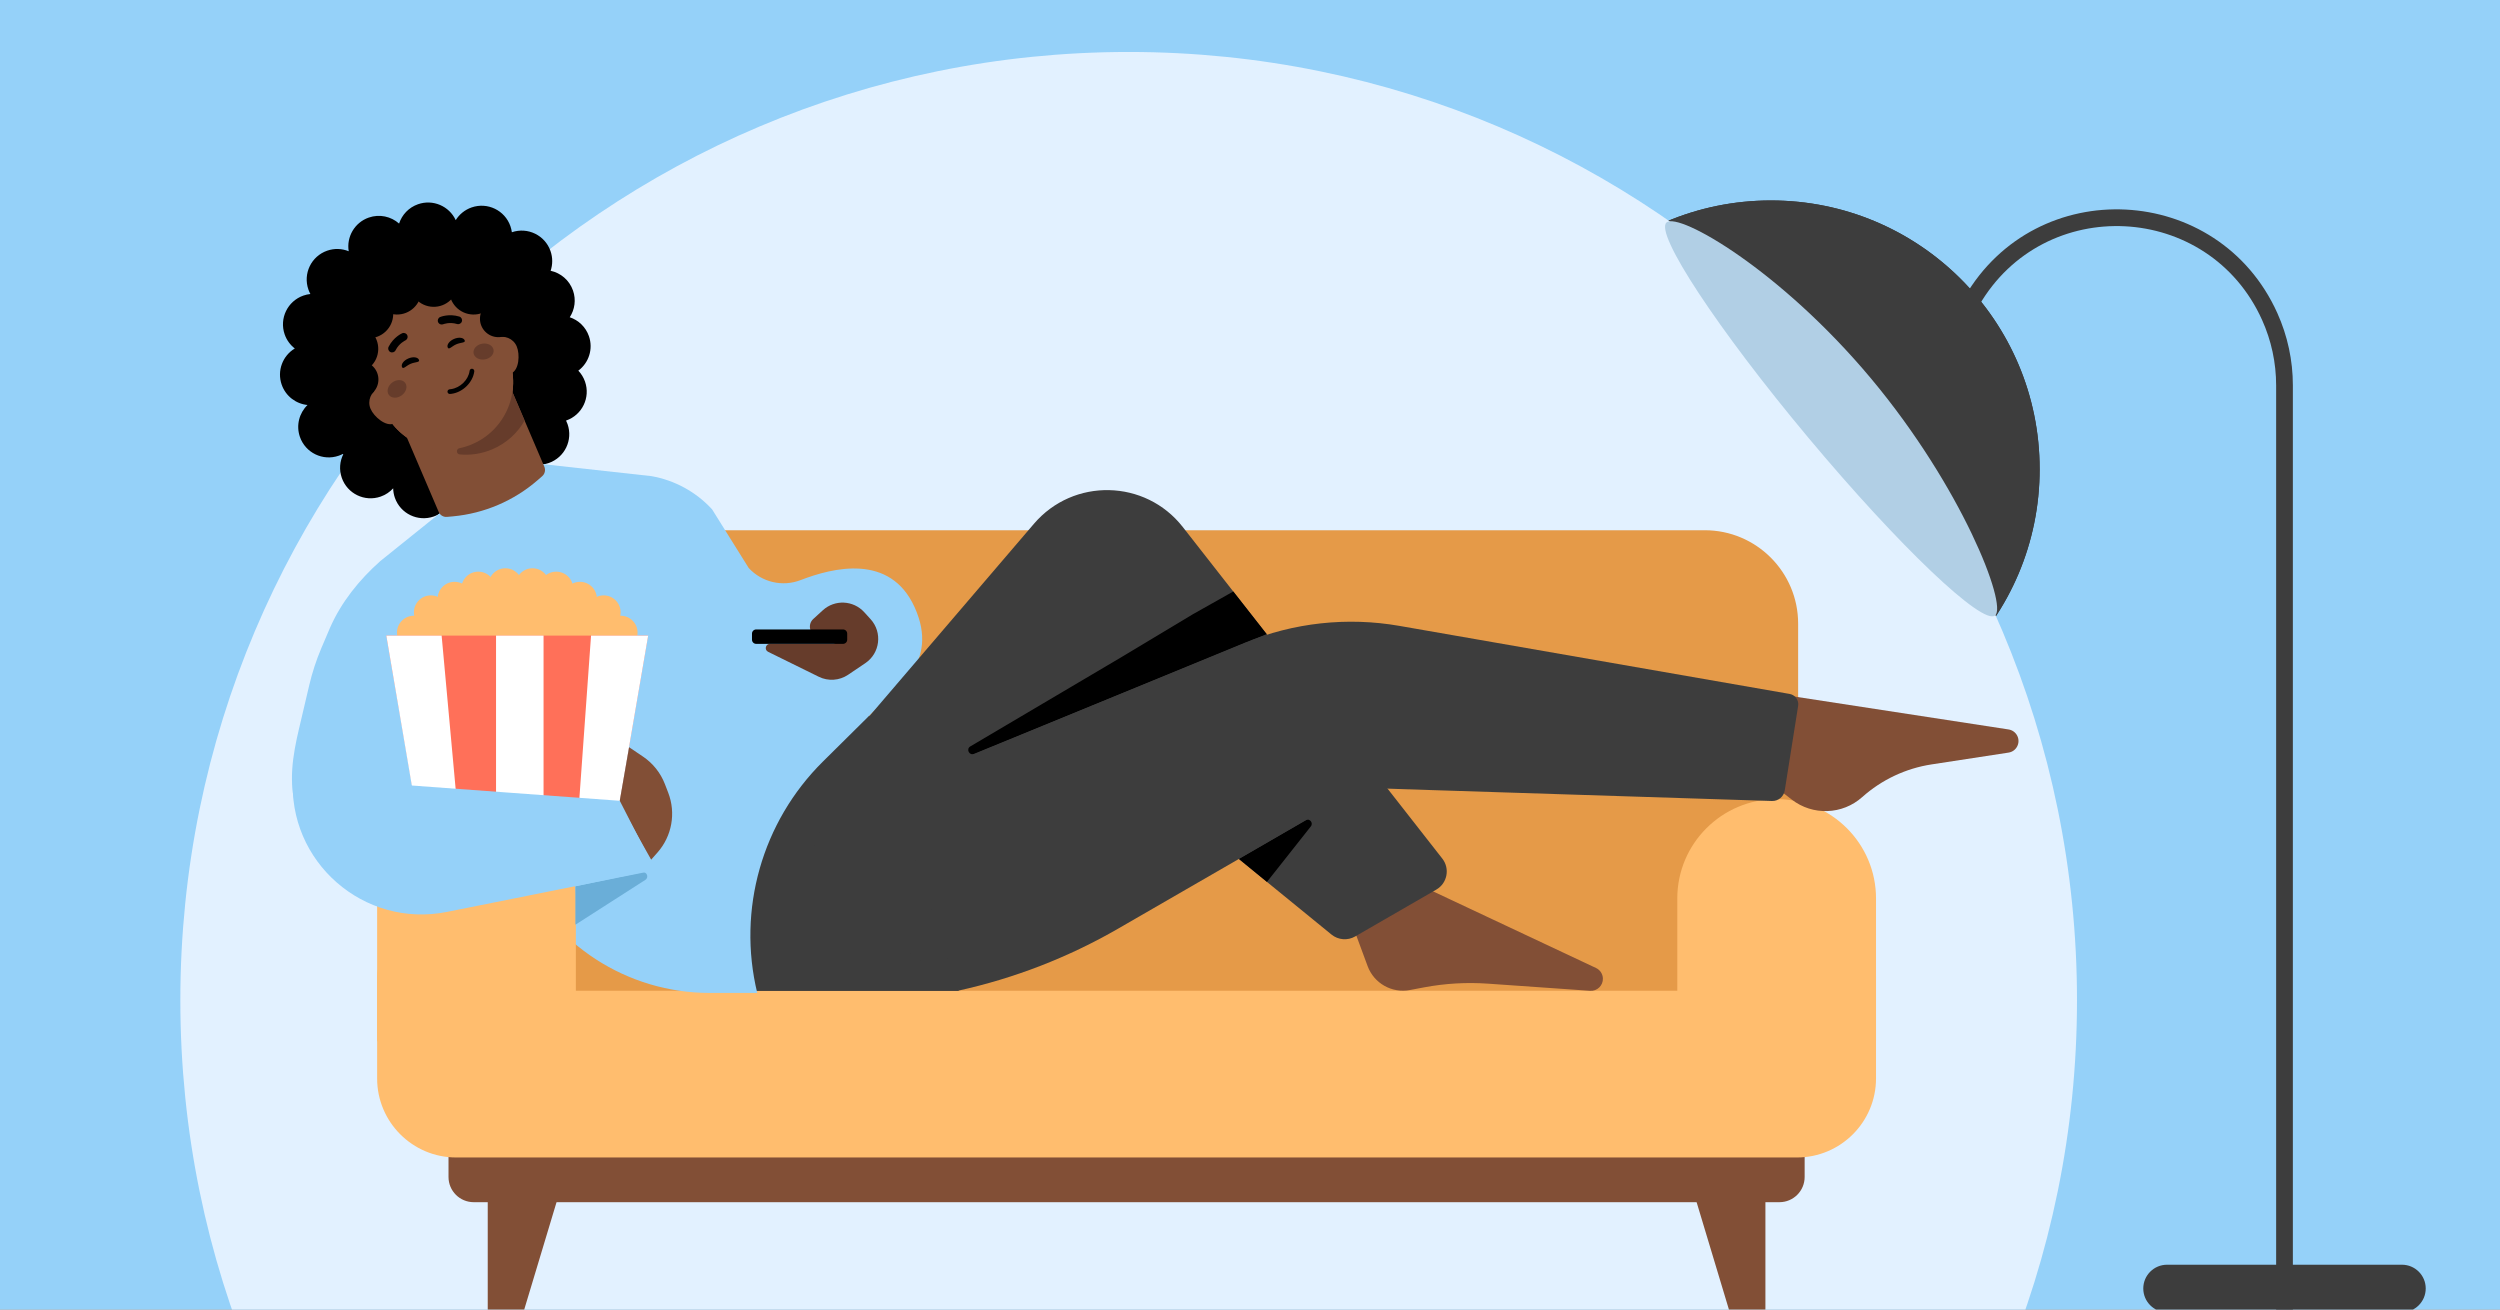 <svg fill="none" height="495" viewBox="0 0 945 495" width="945" xmlns="http://www.w3.org/2000/svg" xmlns:xlink="http://www.w3.org/1999/xlink"><rect x="0" y="0" width="945" height="495" fill="#808080" stroke="none"/><clipPath id="clip0_3030_6066"><path d="M0 0H945V495H0Z"/></clipPath><g clip-path="url(#clip0_3030_6066)"><path d="M0 0H945V495H0Z" fill="#95d1f9"/><path d="M770.994 177.342C770.994 233.44 725.518 278.916 669.42 278.916 613.323 278.916 567.847 233.44 567.847 177.342 567.847 121.245 613.323 75.769 669.42 75.769 725.518 75.769 770.994 121.245 770.994 177.342Z" fill="#3d3d3d"/><path clip-rule="evenodd" d="M669.42 278.125C725.081 278.125 770.203 233.003 770.203 177.342 770.203 121.681 725.081 76.559 669.42 76.559 613.759 76.559 568.637 121.681 568.637 177.342 568.637 233.003 613.759 278.125 669.42 278.125ZM669.42 278.916C725.518 278.916 770.994 233.44 770.994 177.342 770.994 121.245 725.518 75.769 669.42 75.769 613.323 75.769 567.847 121.245 567.847 177.342 567.847 233.44 613.323 278.916 669.42 278.916Z" fill="#3d3d3d" fill-rule="evenodd"/><path d="M785.104 378.111C785.104 576.088 624.613 736.579 426.637 736.579 228.661 736.579 68.17 576.088 68.17 378.111 68.17 180.135 228.661 19.644 426.637 19.644 624.613 19.644 785.104 180.135 785.104 378.111Z" fill="#e2f1ff"/><path clip-rule="evenodd" d="M106.481 145.409C108.008 149.787 111.91 152.659 116.24 153.087 113.115 156.114 111.847 160.79 113.374 165.168 115.471 171.179 122.043 174.352 128.054 172.255 128.6 172.064 129.123 171.837 129.62 171.576 129.666 171.621 129.712 171.666 129.758 171.711 128.429 174.39 128.138 177.582 129.201 180.629 131.298 186.639 137.87 189.812 143.881 187.715 145.763 187.059 147.366 185.964 148.617 184.584 148.641 185.771 148.849 186.974 149.261 188.155 151.358 194.165 157.931 197.338 163.941 195.241 168.162 193.769 170.983 190.09 171.563 185.948 175.274 185.519 178.995 184.677 182.67 183.395 188.625 181.318 193.957 178.258 198.549 174.461 201.226 175.784 204.412 176.073 207.453 175.012 213.464 172.915 216.637 166.342 214.54 160.332 214.376 159.861 214.184 159.408 213.968 158.973 213.997 158.963 214.026 158.953 214.056 158.943 220.066 156.846 223.239 150.274 221.142 144.263 220.583 142.661 219.707 141.261 218.608 140.108 222.544 137.182 224.31 131.937 222.609 127.061 221.386 123.554 218.638 121.013 215.368 119.921 217.25 117.032 217.82 113.334 216.597 109.826 215.225 105.893 211.935 103.174 208.141 102.353 208.925 100.015 208.968 97.409 208.093 94.9 206.004 88.913 199.476 85.742 193.485 87.789 193.383 87.023 193.203 86.257 192.938 85.499 190.842 79.488 184.269 76.315 178.259 78.412 175.669 79.316 173.606 81.05 172.264 83.212 169.799 77.904 163.661 75.228 158.018 77.197 154.485 78.429 151.932 81.209 150.854 84.511 147.831 81.828 143.484 80.816 139.396 82.242 134.03 84.114 130.926 89.552 131.813 94.974 129.303 93.948 126.423 93.799 123.662 94.763 117.651 96.859 114.478 103.432 116.575 109.443 116.782 110.036 117.033 110.602 117.322 111.137 116.444 111.227 115.562 111.42 114.693 111.724 108.682 113.821 105.509 120.393 107.606 126.404 108.37 128.593 109.727 130.406 111.435 131.725 106.841 134.473 104.648 140.156 106.481 145.409Z" fill="#000000" fill-rule="evenodd"/><path d="M754.161 232.642C749.465 236.567 717.858 206.494 683.565 165.47 649.271 124.447 625.278 88.009 629.973 84.083 634.669 80.158 672.953 102.044 707.247 143.068 741.54 184.091 758.857 228.717 754.161 232.642Z" fill="#b1cfe5"/><path clip-rule="evenodd" d="M855.072 120.953C834.936 76.225 772.633 73.051 748.054 115.501L742 125.957 736.528 122.788 742.582 112.332C769.741 65.425 838.587 68.932 860.838 118.357 864.705 126.944 866.704 136.255 866.704 145.672V609.177H860.381V145.672C860.381 137.15 858.571 128.724 855.072 120.953Z" fill="#3d3d3d" fill-rule="evenodd"/><path d="M633.805 429.462H667.326V494.738C667.326 498.485 664.287 501.524 660.54 501.524 657.545 501.524 654.902 499.559 654.04 496.693L633.805 429.462Z" fill="#824f36"/><path d="M217.885 429.462H184.364V494.738C184.364 498.485 187.403 501.524 191.15 501.524 194.145 501.524 196.788 499.559 197.65 496.693L217.885 429.462Z" fill="#824f36"/><path d="M672.632 415.43H179.061C173.801 415.43 169.537 419.694 169.537 424.953V444.902C169.537 450.162 173.801 454.426 179.061 454.426H672.632C677.892 454.426 682.156 450.162 682.156 444.902V424.953C682.156 419.694 677.892 415.43 672.632 415.43Z" fill="#824f36"/><path d="M153.554 357.922H698.135C704.204 357.922 709.134 362.852 709.134 368.921V407.65C709.134 424.138 695.744 437.528 679.256 437.528H172.433C155.945 437.533 142.555 424.143 142.555 407.655V368.926C142.555 362.852 147.485 357.922 153.554 357.922Z" fill="#ffbd6e"/><path d="M214.327 200.428H644.392C663.875 200.428 679.696 216.248 679.696 235.732V362.361C679.696 369.064 674.256 374.504 667.553 374.504H191.166C184.464 374.504 179.024 369.064 179.024 362.361V235.732C179.024 216.248 194.844 200.428 214.327 200.428Z" fill="#e59a48"/><path d="M709.133 339.63V393.629H634.017V339.63C634.017 318.899 650.847 302.069 671.578 302.069 692.308 302.069 709.138 318.899 709.138 339.63H709.133Z" fill="#ffbd6e"/><path d="M322.856 262.064 259.562 293.597 260.588 374.584H362.386V320.332L322.856 262.064Z" fill="#3d3d3d"/><path d="M810.161 487.046C810.161 482.086 814.182 478.065 819.143 478.065H907.942C912.902 478.065 916.923 482.086 916.923 487.046V487.046C916.923 492.007 912.902 496.028 907.942 496.028H819.143C814.182 496.028 810.161 492.007 810.161 487.046V487.046Z" fill="#3d3d3d"/><path d="M196.048 328.54C208.792 357.008 237.072 375.333 268.263 375.333L286.234 375.333C278.627 343.842 288.046 310.666 311.065 287.869L330.29 268.83C338.18 261.014 355.416 250.827 345.698 229.474 336.444 209.142 314.891 214.544 302.626 219.277 295.766 221.925 287.985 220.107 283.005 214.69L269.175 192.539C263.116 185.94 255.05 181.529 246.229 179.977L205.474 175.478 166.417 193.866 143.77 212.076C135.793 219.171 129.001 227.582 124.721 237.362 123.654 239.799 122.603 242.292 121.421 245.104 119.531 249.599 118.01 254.245 116.895 258.992L113.014 275.512C110.674 285.474 108.885 295.947 112.094 305.664 115.089 314.735 120.804 322.503 130.09 324.597" fill="#95d1f9"/><path d="M217.673 339.636V393.635H142.556V339.636C142.556 318.905 159.386 302.075 180.117 302.075 200.848 302.075 217.677 318.905 217.677 339.636H217.673Z" fill="#ffbd6e"/><path d="M329.086 234.053 326.677 231.404C322.561 226.879 315.554 226.552 311.034 230.674L307.429 233.963C305.263 235.937 305.925 239.499 308.655 240.564L315.882 243.384H291.042C289.369 243.384 288.843 245.644 290.344 246.383L309.504 255.818C313.065 257.571 317.292 257.283 320.583 255.063L327.09 250.672C332.682 246.898 333.625 239.043 329.086 234.053Z" fill="#663c2b"/><path d="M320.244 239.512C320.244 238.639 319.536 237.931 318.663 237.931H285.834C284.961 237.931 284.253 238.639 284.253 239.512V241.804C284.253 242.677 284.961 243.384 285.834 243.384H318.663C319.536 243.384 320.244 242.677 320.244 241.804V239.512Z" fill="#000000"/><path d="M186.937 132.394 205.764 176.421C206.297 177.67 205.971 179.11 204.951 179.998L203.225 181.502C194.251 189.296 183.061 194.081 171.236 195.181L168.97 195.384C167.623 195.508 166.356 194.749 165.828 193.515L146.996 149.474 186.942 132.392 186.937 132.394Z" fill="#824f36"/><path d="M150.928 149.888C149.641 146.878 146.174 145.496 143.178 146.777 140.182 148.058 138.781 151.522 140.068 154.532 141.355 157.541 145.877 161.389 148.878 160.106 151.878 158.823 152.207 152.879 150.928 149.888Z" fill="#824f36"/><path d="M195.31 130.91C194.023 127.9 190.555 126.518 187.554 127.801 184.554 129.084 183.158 132.546 184.445 135.556 185.732 138.565 190.254 142.413 193.254 141.13 196.254 139.847 196.589 133.901 195.31 130.91Z" fill="#824f36"/><path d="M178.381 167.737C165.774 173.128 151.167 167.603 145.282 155.234L139.037 142.833C132.588 129.284 138.706 113.089 152.497 107.192 166.287 101.295 182.219 108.061 187.565 122.082L192.217 135.165C197.095 147.964 190.993 162.344 178.386 167.735L178.381 167.737Z" fill="#824f36"/><path d="M178.461 167.923C165.854 173.314 151.246 167.789 145.362 155.42L139.117 143.019C132.667 129.47 138.786 113.275 152.577 107.378 166.367 101.481 182.299 108.247 187.644 122.268L192.296 135.351C197.174 148.15 191.073 162.53 178.466 167.921L178.461 167.923Z" fill="#824f36"/><path d="M178.461 167.923C165.854 173.314 151.246 167.789 145.362 155.42L139.117 143.019C132.667 129.47 138.786 113.275 152.577 107.378 166.367 101.481 182.299 108.247 187.644 122.268L192.296 135.351C197.174 148.15 191.073 162.53 178.466 167.921L178.461 167.923Z" fill="#824f36"/><path d="M193.694 148.194 198.302 158.97C195.643 163.668 191.471 167.534 186.142 169.814 182.098 171.543 177.864 172.157 173.769 171.77 172.437 171.645 172.337 169.71 173.643 169.427 175.275 169.093 176.896 168.593 178.484 167.913 186.912 164.309 192.426 156.672 193.694 148.194Z" fill="#663c2b"/><path d="M151.871 149.421C153.573 148.16 154.149 146.053 153.157 144.715 152.166 143.377 149.982 143.316 148.28 144.577 146.578 145.838 146.002 147.945 146.994 149.283 147.985 150.621 150.169 150.683 151.871 149.421Z" fill="#663c2b"/><path d="M186.567 132.229C186.284 130.589 184.363 129.549 182.275 129.909 180.188 130.268 178.724 131.889 179.006 133.53 179.289 135.171 181.21 136.21 183.298 135.851 185.386 135.492 186.849 133.87 186.567 132.229Z" fill="#663c2b"/><path d="M158.362 136.003C158.805 137.037 156.991 136.764 155.222 137.52 153.453 138.277 152.398 139.777 151.956 138.742 151.513 137.708 152.589 136.256 154.358 135.499 156.127 134.743 157.92 134.968 158.362 136.003Z" fill="#000000"/><path d="M175.641 128.614C176.084 129.649 174.27 129.375 172.501 130.132 170.732 130.888 169.677 132.388 169.235 131.354 168.792 130.319 169.868 128.867 171.637 128.11 173.406 127.354 175.199 127.579 175.641 128.614Z" fill="#000000"/><path d="M153.886 128.053C154.107 127.655 154.148 127.169 153.954 126.728 153.629 125.996 152.769 125.647 152.025 125.971 151.881 126.034 148.752 127.42 146.897 131.075 146.524 131.802 146.81 132.678 147.542 133.06 148.267 133.428 149.152 133.137 149.525 132.41 150.877 129.731 153.181 128.703 153.21 128.69 153.506 128.557 153.727 128.314 153.886 128.053Z" fill="#000000"/><path d="M166.593 122.619C166.152 122.505 165.773 122.198 165.588 121.753 165.283 121.013 165.625 120.15 166.373 119.835 166.518 119.774 169.681 118.47 173.606 119.654 174.389 119.887 174.825 120.698 174.596 121.491 174.361 122.27 173.539 122.709 172.756 122.476 169.885 121.603 167.55 122.558 167.52 122.57 167.22 122.693 166.891 122.685 166.593 122.619Z" fill="#000000"/><path d="M169.968 147.149C169.451 147.223 169.115 147.635 169.146 148.096 169.174 148.579 169.601 148.953 170.083 148.92 170.306 148.903 170.533 148.881 170.754 148.849 175.004 148.24 178.743 144.524 179.282 140.386 179.31 140.152 179.246 139.92 179.101 139.731 178.956 139.542 178.75 139.423 178.51 139.39 178.431 139.376 178.355 139.382 178.27 139.394 177.873 139.451 177.565 139.767 177.514 140.163 177.077 143.549 174 146.592 170.492 147.094 170.317 147.119 170.136 147.145 169.957 147.145L169.958 147.155 169.968 147.149Z" fill="#000000"/><g fill="#ffbd6e"><path d="M162.86 239.146C162.86 242.683 159.992 245.55 156.455 245.55 152.918 245.55 150.05 242.683 150.05 239.146 150.05 235.608 152.918 232.741 156.455 232.741 159.992 232.741 162.86 235.608 162.86 239.146Z"/><path d="M228.189 239.146C228.189 242.683 231.056 245.55 234.594 245.55 238.131 245.55 240.999 242.683 240.999 239.146 240.999 235.608 238.131 232.741 234.594 232.741 231.056 232.741 228.189 235.608 228.189 239.146Z"/><path d="M169.265 231.46C169.265 234.997 166.397 237.864 162.86 237.864 159.323 237.864 156.455 234.997 156.455 231.46 156.455 227.922 159.323 225.055 162.86 225.055 166.397 225.055 169.265 227.922 169.265 231.46Z"/><path d="M221.784 231.46C221.784 234.997 224.652 237.864 228.189 237.864 231.726 237.864 234.594 234.997 234.594 231.46 234.594 227.922 231.726 225.055 228.189 225.055 224.652 225.055 221.784 227.922 221.784 231.46Z"/><path d="M178.231 226.336C178.231 229.873 175.364 232.741 171.827 232.741 168.289 232.741 165.422 229.873 165.422 226.336 165.422 222.799 168.289 219.931 171.827 219.931 175.364 219.931 178.231 222.799 178.231 226.336Z"/><path d="M187.198 222.493C187.198 226.03 184.331 228.898 180.793 228.898 177.256 228.898 174.389 226.03 174.389 222.493 174.389 218.956 177.256 216.088 180.793 216.088 184.331 216.088 187.198 218.956 187.198 222.493Z"/><path d="M197.446 221.212C197.446 224.749 194.578 227.617 191.041 227.617 187.504 227.617 184.636 224.749 184.636 221.212 184.636 217.675 187.504 214.807 191.041 214.807 194.578 214.807 197.446 217.675 197.446 221.212Z"/><path d="M173.108 225.695 155.174 241.707H236.515L223.065 228.257 195.524 221.853 173.108 225.695Z"/><path d="M212.817 226.336C212.817 229.873 215.685 232.741 219.222 232.741 222.759 232.741 225.627 229.873 225.627 226.336 225.627 222.799 222.759 219.931 219.222 219.931 215.685 219.931 212.817 222.799 212.817 226.336Z"/><path d="M203.851 222.493C203.851 226.03 206.718 228.898 210.255 228.898 213.793 228.898 216.66 226.03 216.66 222.493 216.66 218.956 213.793 216.088 210.255 216.088 206.718 216.088 203.851 218.956 203.851 222.493Z"/><path d="M194.884 221.212C194.884 224.749 197.751 227.617 201.289 227.617 204.826 227.617 207.693 224.749 207.693 221.212 207.693 217.675 204.826 214.807 201.289 214.807 197.751 214.807 194.884 217.675 194.884 221.212Z"/></g><path d="M146.042 240.255 159.725 319.712C159.855 320.47 160.513 321.024 161.283 321.024H229.765C230.535 321.024 231.193 320.47 231.323 319.711L244.971 240.255 146.042 240.255Z" fill="#ff7059"/><path d="M159.776 321.052 146.025 240.252H166.936L174.322 321.052H159.776Z" fill="#ffffff"/><path d="M187.505 321.052V240.252H205.46V321.052H187.505Z" fill="#ffffff"/><path d="M231.144 321.052 245.008 240.252H223.416L217.62 321.052H231.144Z" fill="#ffffff"/><path d="M159.284 109.944C159.14 115.03 154.9 119.035 149.814 118.891 144.729 118.747 140.723 114.507 140.867 109.422 141.011 104.336 145.251 100.33 150.337 100.474 155.422 100.619 159.428 104.858 159.284 109.944Z" fill="#000000"/><path d="M173.149 107.03C173.005 112.116 168.765 116.122 163.679 115.978 158.594 115.833 154.588 111.594 154.732 106.508 154.876 101.422 159.116 97.416 164.202 97.561 169.287 97.705 173.293 101.945 173.149 107.03Z" fill="#000000"/><path d="M188.232 109.944C188.088 115.03 183.848 119.035 178.762 118.891 173.677 118.747 169.671 114.507 169.815 109.422 169.959 104.336 174.199 100.33 179.285 100.474 184.37 100.619 188.376 104.858 188.232 109.944Z" fill="#000000"/><path d="M148.636 118.891C148.492 123.977 144.252 127.983 139.167 127.839 134.081 127.694 130.075 123.455 130.219 118.369 130.364 113.283 134.603 109.278 139.689 109.422 144.775 109.566 148.78 113.806 148.636 118.891Z" fill="#000000"/><path d="M142.976 132.116C142.832 137.202 138.592 141.208 133.506 141.064 128.421 140.919 124.415 136.68 124.559 131.594 124.703 126.508 128.943 122.503 134.029 122.647 139.114 122.791 143.12 127.031 142.976 132.116Z" fill="#000000"/><path d="M143.04 143.648C142.931 147.493 139.726 150.521 135.881 150.412 132.036 150.303 129.008 147.098 129.117 143.253 129.226 139.409 132.431 136.38 136.276 136.489 140.12 136.598 143.149 139.803 143.04 143.648Z" fill="#000000"/><path d="M195.35 120.686C195.241 124.531 192.036 127.559 188.191 127.45 184.347 127.341 181.319 124.136 181.428 120.292 181.537 116.447 184.742 113.419 188.586 113.528 192.431 113.637 195.459 116.842 195.35 120.686Z" fill="#000000"/><path d="M242.76 329.718 217.504 335.029V349.542L243.939 332.596C245.417 331.648 244.479 329.357 242.76 329.718Z" fill="#6aaed8"/><path d="M248.522 322.259 246.141 324.953 234.114 303.572 237.798 282.439 243.068 286.001C246.81 288.53 249.689 292.143 251.318 296.356L252.58 299.622C255.562 307.333 253.997 316.064 248.522 322.259Z" fill="#824f36"/><path d="M234.276 302.7 110.742 293.629C108.605 325.685 137.494 351.012 168.989 344.694L247.71 328.916" fill="#95d1f9"/><path d="M759.237 275.733 669.919 262.009 663.805 291.792 677.273 302.231C685.213 308.385 696.413 307.997 703.907 301.309 711.272 294.736 720.386 290.44 730.143 288.944L759.236 284.482C762.231 284.022 763.889 280.756 762.492 278.067 761.842 276.815 760.632 275.948 759.237 275.733Z" fill="#824f36"/><path d="M603.293 365.901 532.561 332.644 510.463 347.616 516.956 365.185C519.362 371.694 526.113 375.518 532.933 374.235L538.286 373.227C546.248 371.729 554.368 371.257 562.449 371.823L601.048 374.524C603.751 374.713 606.015 372.505 605.893 369.798 605.817 368.117 604.816 366.617 603.293 365.901Z" fill="#824f36"/><path d="M390.831 197.986 325.45 274.416 303.368 331.721 350.631 364.764 430.262 293.682 503.299 353.258C505.843 355.333 509.404 355.619 512.247 353.978L542.921 336.271C547.083 333.868 548.155 328.338 545.194 324.554L447.093 199.211C432.936 181.123 405.762 180.531 390.831 197.986Z" fill="#3d3d3d"/><path d="M493.463 310.036 468.274 324.649 478.909 333.363 495.496 312.383C496.578 311.015 494.972 309.16 493.463 310.036Z" fill="#000000"/><path d="M368.184 284.963 478.807 239.698 466.18 223.581 450.852 232.21 423.918 248.386 366.781 282.139C365.094 283.136 366.37 285.706 368.184 284.963Z" fill="#000000"/><path d="M669.8 302.775 514.827 297.811 422.666 351.021C403.856 361.882 383.488 369.786 362.276 374.458L337.252 297.811 470.465 242.98C488.972 235.362 509.259 233.144 528.975 236.582L676.474 262.304C678.601 262.674 680.036 264.683 679.698 266.815L674.636 298.777C674.262 301.138 672.19 302.852 669.8 302.775Z" fill="#3d3d3d"/></g></svg>